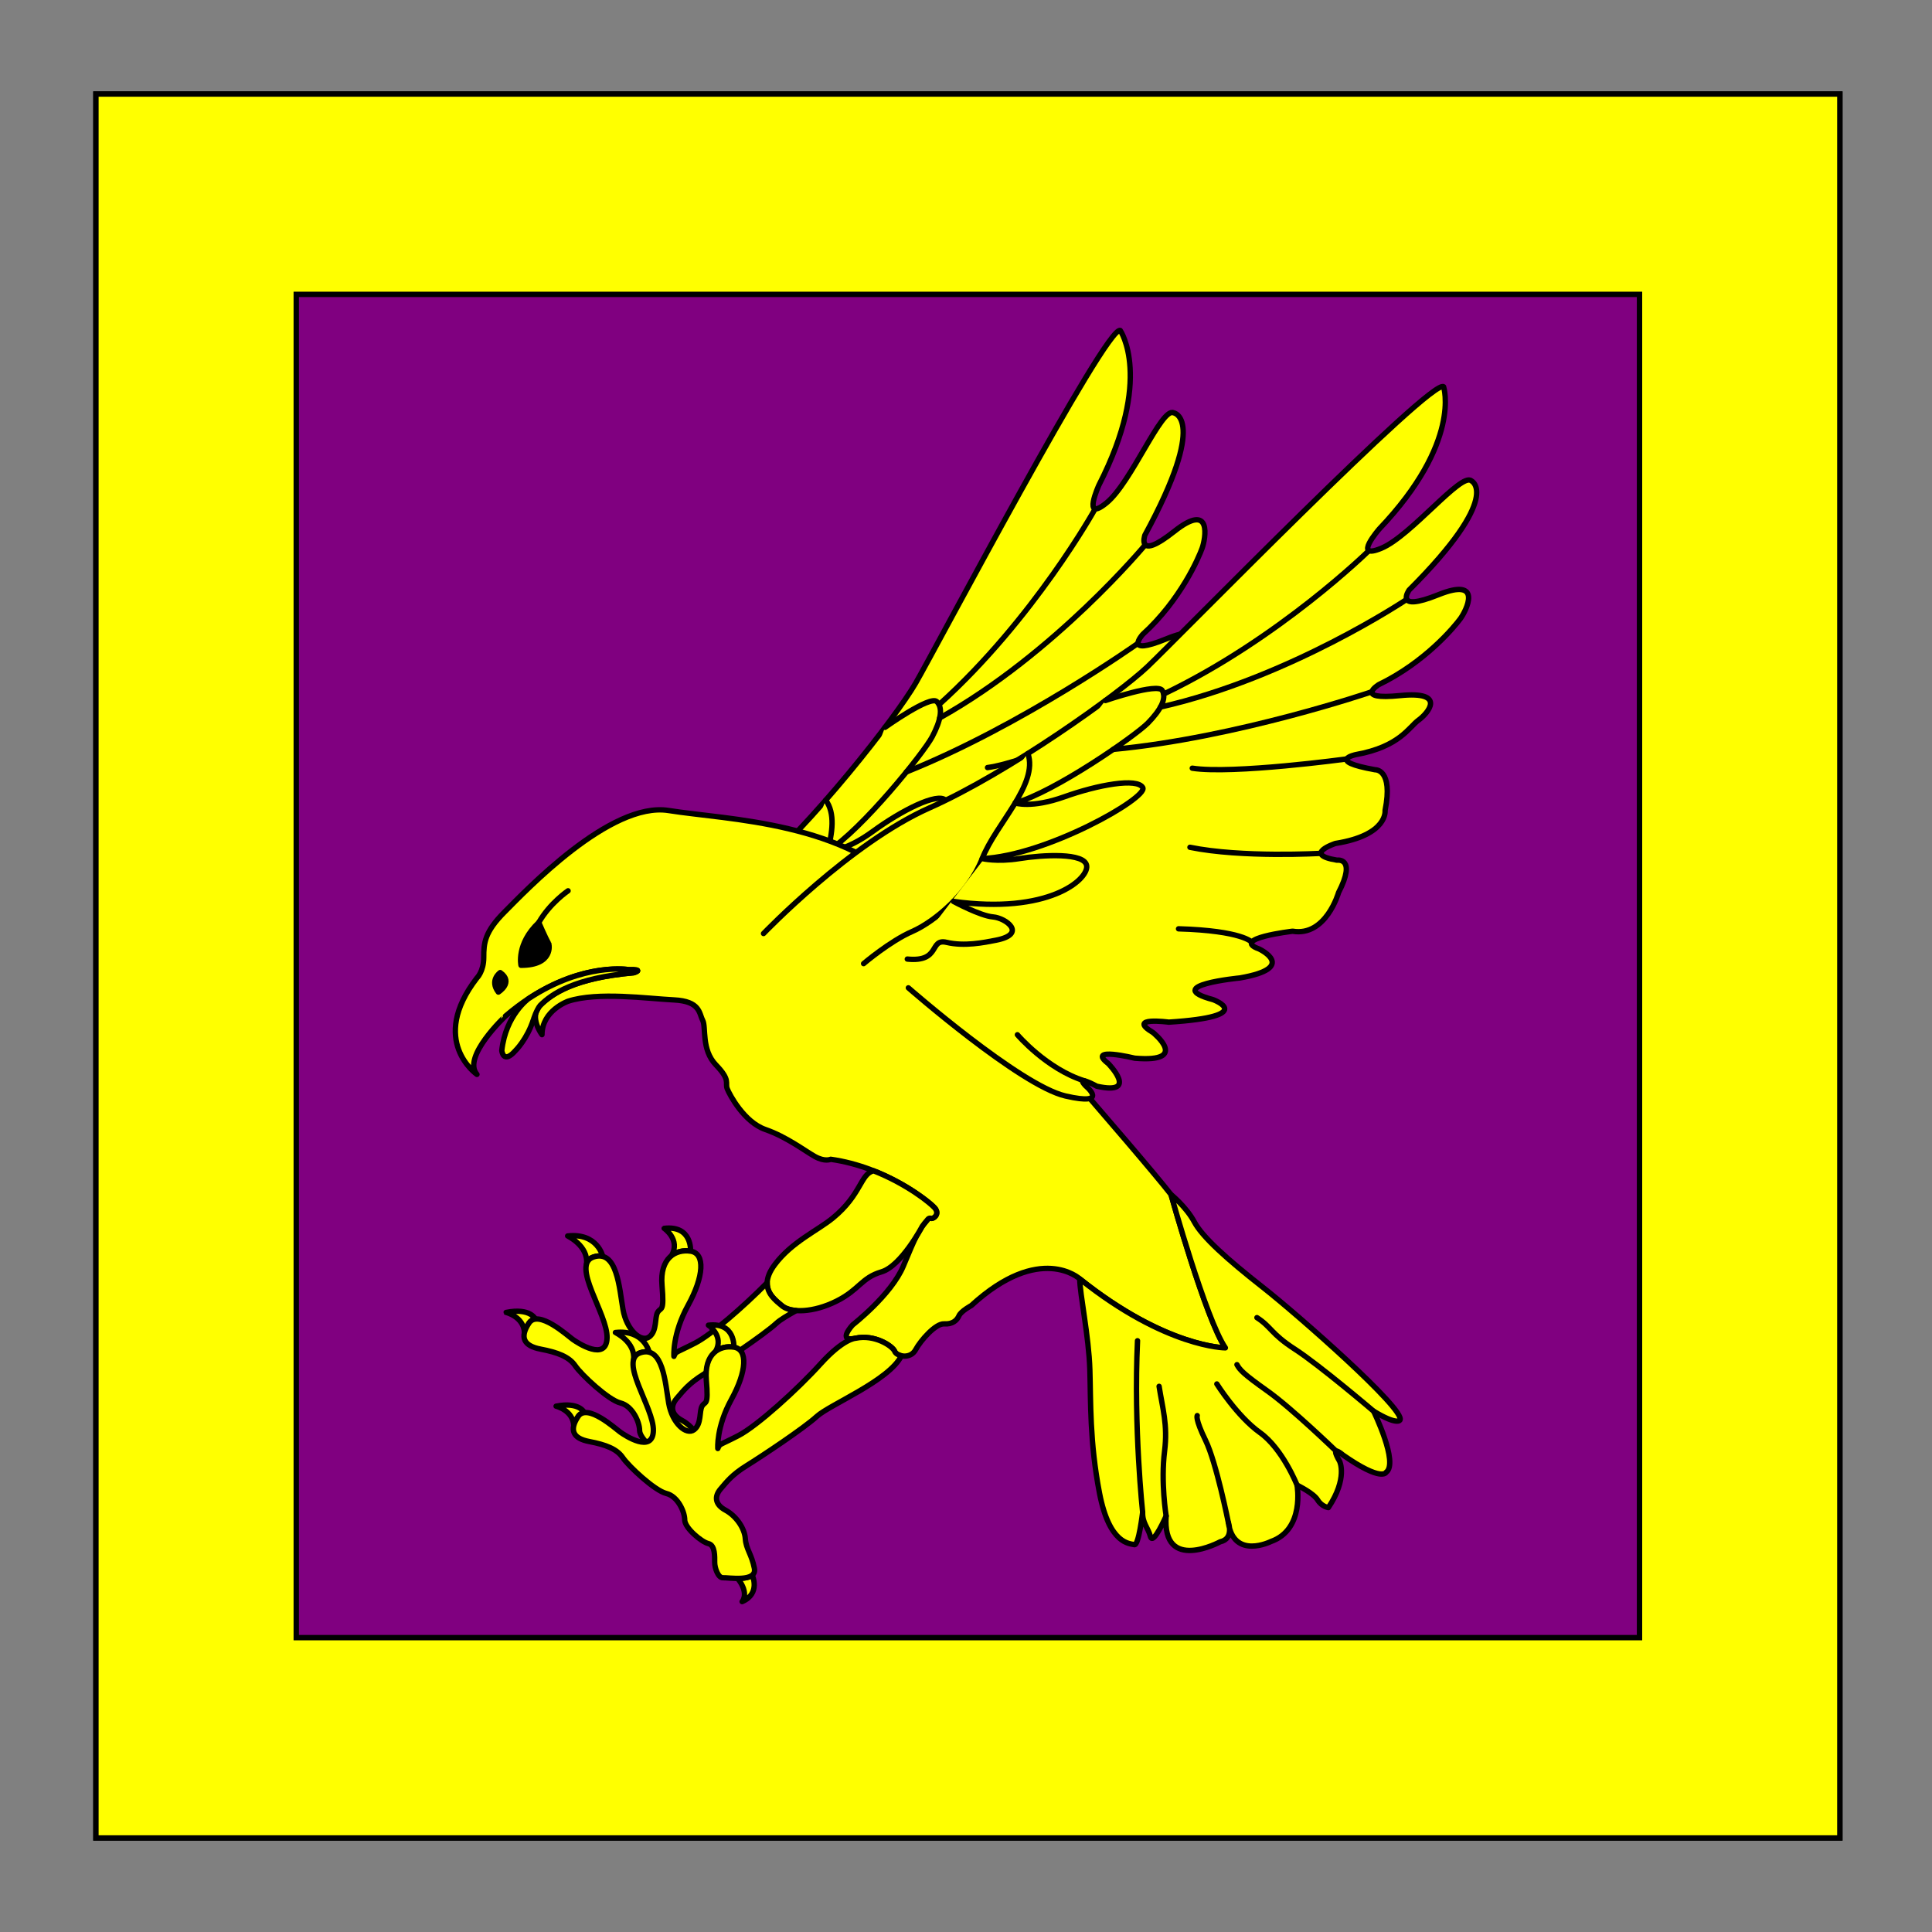 <?xml version="1.0" encoding="utf-8"?>
<!-- Generator: Adobe Illustrator 15.0.0, SVG Export Plug-In . SVG Version: 6.00 Build 0)  -->
<!DOCTYPE svg PUBLIC "-//W3C//DTD SVG 1.1//EN" "http://www.w3.org/Graphics/SVG/1.1/DTD/svg11.dtd">
<svg version="1.1" id="Field_2_" xmlns="http://www.w3.org/2000/svg" xmlns:xlink="http://www.w3.org/1999/xlink" x="0px" y="0px"
	 width="360px" height="360px" viewBox="0 0 360 360" enable-background="new 0 0 360 360" xml:space="preserve">
<rect x="0" y="0" width="360" height="360" fill="#808080" stroke="none"/>
<rect id="Field" x="17.875" y="17.524" fill="#800080" stroke="#000000" stroke-miterlimit="10" width="324.953" height="324.953"/>
<path fill="#FFFF00" stroke="#000000" stroke-miterlimit="10" d="M342.828,342.477H17.875V17.524h324.953V342.477z M305.5,54.852
	H55.203v250.297H305.5V54.852z"/>
<g>
	<g>
		<path fill="#FFFF00" stroke="#000000" stroke-linecap="round" stroke-linejoin="round" stroke-miterlimit="10" d="
			M126.919,177.879c3.588-4.987,7.81-10.092,12.232-13.859c12.277-10.458,27.771-30.357,31.47-36.732
			c3.696-6.375,35.568-66.782,38.121-65.711c0,0,6.197,8.928-3.967,28.794c0,0-3.247,7.118,1.397,3.344
			c4.64-3.775,10.247-17.859,12.492-16.797c0,0,6.561,0.901-5.335,22.801c0,0-1.678,4.964,5.478-0.707
			c7.154-5.673,5.805,1.429,5.192,3.133c-0.613,1.705-3.963,9.601-11.082,16.075c0,0-3.746,4.154,4.407,0.827
			c8.154-3.327,5.889,1.71,4.565,3.42c-1.319,1.712-1.95,5.756-9.379,9.479c0,0-5.082,2.723,4.257,1.683
			c0,0,3.212-1.154,3.931,6.759c0,0,1.858,4.22-7.128,8.504c0,0-5.396,3.73,1.163,2.906c0,0,3.382-1.61,1.994,5.705
			c0,0,0.1,8.566-6.171,9.34c0,0-10.817,4.625-5.036,4.943c0,0,8.086,1.251-1.921,6.198c0,0-13.789,5.561-3.612,5.29
			c0,0,9.006,0.583-6.748,6.364c0,0-7.959,1.238-2.248,2.696c0,0,8.324,3.425-1.913,5.541c0,0-9.411,0.45-4.445,2.366
			c0,0,7.297,4.067-0.855,4.651c0,0-4.63-0.997-2.012,0.527c0,0,5.57,2.346-3.073,2.874c-8.646,0.528-33.794-11.015-33.794-11.015"
			/>
		<path fill="#FFFF00" stroke="#000000" stroke-linecap="round" stroke-linejoin="round" stroke-miterlimit="10" d="
			M135.623,195.322c0,0,3.527-5.409,6.984-8.31c3.455-2.903,8.071-9.818,8.653-16.729c0.585-6.908,6.16-16.241,2.609-21.187"/>
		<path fill="#FFFF00" stroke="#000000" stroke-linecap="round" stroke-linejoin="round" stroke-miterlimit="10" d="M164.911,135.53
			c0,0,8.407-5.994,9.64-4.802c1.232,1.193,0.72,3.58-0.838,6.543c-1.561,2.967-13.106,17.344-19.505,21.339
			c0,0,3.187,0.146,8.472-3.722c5.288-3.867,12.049-7.299,13.525-5.765c1.478,1.533-13.64,17.272-24.944,21.159
			c0,0,2.806-0.126,6.66-1.975c3.854-1.846,11.453-4.62,12.409-2.213c0.955,2.406-4.349,10.696-21.941,13.363
			c0,0,5.53,1.173,7.89,0.68c2.357-0.496,7.063,1.223,1.779,3.993c-2.08,1.093-5.346,2.815-8.727,3.005
			c-3.381,0.187,0.091,3.875-6.135,5.063"/>
		<path fill="#FFFF00" stroke="#000000" stroke-linecap="round" stroke-linejoin="round" stroke-miterlimit="10" d="M204.072,94.802
			c0,0-11.363,20.49-29.076,36.472"/>
		<path fill="#FFFF00" stroke="#000000" stroke-linecap="round" stroke-linejoin="round" stroke-miterlimit="10" d="
			M213.409,101.513c0,0-16.816,20.265-38.315,32.271"/>
		<path fill="#FFFF00" stroke="#000000" stroke-linecap="round" stroke-linejoin="round" stroke-miterlimit="10" d="
			M212.064,119.863c0,0-21.721,15.397-43.172,23.979"/>
		<path fill="#FFFF00" stroke="#000000" stroke-linecap="round" stroke-linejoin="round" stroke-miterlimit="10" d="M211.14,133.195
			c0,0-19.609,8.821-27.129,9.83"/>
		<path fill="#FFFF00" stroke="#000000" stroke-linecap="round" stroke-linejoin="round" stroke-miterlimit="10" d="
			M211.528,151.423c0,0-13.89,5.007-23.748,5.856"/>
		<path fill="#FFFF00" stroke="#000000" stroke-linecap="round" stroke-linejoin="round" stroke-miterlimit="10" d="
			M203.849,170.964c0,0-2.257-1.565-13.796,1.486"/>
		<path fill="#FFFF00" stroke="#000000" stroke-linecap="round" stroke-linejoin="round" stroke-miterlimit="10" d="
			M166.866,199.897c0,0,7.016,4.571,14.4,4.688"/>
	</g>
	<path fill="#FFFF00" stroke="#000000" stroke-linecap="round" stroke-linejoin="round" stroke-miterlimit="10" d="M88.871,200.196
		c0,0-9.055-6.24,0-17.968c0,0,1.267-1.212,1.267-3.84s0.14-4.718,3.894-8.471c3.755-3.755,19.669-20.64,30.574-18.888
		c10.903,1.751,33.492,2.044,45.565,15.871c12.073,13.825,42.061,48.031,48.033,55.69c0,0,6.488,23.238,10.126,28.561
		c0,0-11.036,0-27.132-12.852c0,0-7.368-6.8-20.219,4.98c0,0-1.899,1.023-2.29,1.898c-0.387,0.877-1.216,1.608-2.773,1.51
		c-1.558-0.096-4.333,3.018-5.308,4.82c-0.973,1.801-3.505,1.266-3.896,0.29c-0.388-0.972-3.746-3.212-7.3-2.434
		c-3.555,0.781-0.537-2.481-0.537-2.481s7.204-5.6,9.444-10.954c2.24-5.355,2.775-6.67,4.479-8.617c0,0,0.242-0.438,0.682-0.29
		c0.438,0.144,1.703-0.781,0.683-1.949c-1.024-1.168-8.96-7.593-19.376-9.054c0,0-1.072,0.535-2.97-0.535
		c-1.9-1.071-5.259-3.651-9.201-5.016c-3.943-1.362-6.671-6.475-7.108-7.593c-0.437-1.121,0.683-1.56-2.094-4.431
		c-2.773-2.872-1.802-7.011-2.48-8.325c-0.684-1.314-0.438-3.555-5.356-3.798c-4.916-0.242-14.167-1.557-19.716,0.243
		c0,0-4.869,1.705-4.869,6.232c0,0-2.507-3.285-0.341-5.451c2.167-2.167,6.378-5.114,17.428-6.086c0,0,2.191-0.634-0.973-0.583
		c0,0-10.712-1.803-22.93,8.664C94.177,189.34,86.048,196.935,88.871,200.196z"/>
	<path fill="#FFFF00" stroke="#000000" stroke-linecap="round" stroke-linejoin="round" stroke-miterlimit="10" d="M100.652,187.346
		c2.167-2.167,6.378-5.114,17.428-6.086c0,0,2.191-0.634-0.973-0.583c0,0-8.304-1.397-18.631,5.416c0,0-4.239,3.032-4.975,9.656
		c0,0,0.244,2.658,2.563,0c0,0,2.154-2.105,3.321-5.742C99.385,190.006,99.964,188.182,100.652,187.346z"/>
	<path fill="#FFFF00" stroke="#000000" stroke-linecap="round" stroke-linejoin="round" stroke-miterlimit="10" d="M142.952,239.016
		c0.031-0.948,0.431-2.062,1.419-3.378c3.156-4.217,7.978-6.351,10.808-8.667c5.353-4.381,5.129-8.242,7.608-8.81
		c6.288,2.478,10.639,6.067,11.377,6.911c1.021,1.168-0.245,2.093-0.683,1.949c-0.439-0.147-0.682,0.29-0.682,0.29
		c-0.362,0.415-0.673,0.799-0.956,1.2c0,0-3.881,7.391-7.611,8.488c-3.732,1.097-4.09,3.312-8.374,5.453
		c-4.283,2.141-8.47,2.239-10.125,0.877C144.594,242.391,142.885,241.101,142.952,239.016"/>
	<g>
		<path fill="#FFFF00" stroke="#000000" stroke-linecap="round" stroke-linejoin="round" stroke-miterlimit="10" d="
			M129.418,277.853c1.087-0.005,2.204-0.131,2.809-0.621c0,0,1.688,3.541-1.951,5.107
			C130.276,282.339,131.741,280.783,129.418,277.853z"/>
		<path fill="#FFFF00" stroke="#000000" stroke-linecap="round" stroke-linejoin="round" stroke-miterlimit="10" d="M97.728,248.287
			c0.129-0.522,0.409-1.107,0.838-1.749c0.302-0.454,0.716-0.681,1.194-0.741c0,0-0.907-2.155-5.454-1.245
			C94.306,244.551,97.539,245.307,97.728,248.287z"/>
		<path fill="#FFFF00" stroke="#000000" stroke-linecap="round" stroke-linejoin="round" stroke-miterlimit="10" d="
			M109.297,235.512c0.182-0.611,0.595-1.064,1.327-1.302c0.646-0.21,1.204-0.228,1.69-0.099c0,0-0.949-4.416-6.541-3.808
			C105.774,230.304,109.653,232.144,109.297,235.512z"/>
		<path fill="#FFFF00" stroke="#000000" stroke-linecap="round" stroke-linejoin="round" stroke-miterlimit="10" d="
			M125.131,233.968c1.006-0.786,2.299-1.02,3.544-0.835c0,0,0.339-4.851-4.916-4.246
			C123.759,228.887,126.857,230.976,125.131,233.968z"/>
		<path fill="#FFFF00" stroke="#000000" stroke-linecap="round" stroke-linejoin="round" stroke-miterlimit="10" d="
			M148.355,244.205c-1.121-0.089-2.033-0.389-2.622-0.874c-1.139-0.939-2.848-2.229-2.781-4.314
			c-4.46,4.518-10.375,9.656-13.399,11.226c-3.638,1.887-3.57,1.482-3.975,2.494c0,0-0.336-4.109,2.628-9.499
			c2.964-5.389,3.231-9.699,0.47-10.104c-2.761-0.406-5.767,1.235-5.319,6.396c0.444,5.165-0.204,3.976-0.81,4.987
			c-0.605,1.01-0.067,3.436-1.55,4.58c-1.48,1.145-4.244-1.213-4.916-5.121c-0.674-3.905-1.079-11.181-5.456-9.766
			c-4.378,1.413,2.626,10.642,2.492,15.088c-0.134,4.445-5.456,0.943-6.4,0.271c-0.942-0.674-6.399-5.66-8.15-3.031
			c-1.751,2.627-1.009,4.242,2.155,4.85c3.168,0.605,5.322,1.414,6.466,3.1c1.146,1.684,6.163,6.378,8.422,6.937
			c2.258,0.559,3.57,3.569,3.57,5.117c0,1.552,3.26,4.283,4.58,4.584c1.318,0.299,1.215,2.559,1.215,3.635
			c0,1.079,0.673,3.034,1.614,2.967c0.942-0.067,6.601,0.944,6.063-1.818c-0.541-2.763-1.617-3.707-1.752-5.727
			c-0.134-2.021-1.748-4.393-3.839-5.525c-2.089-1.13-2.157-2.691-0.942-4.107c1.213-1.414,2.223-2.763,5.05-4.515
			c2.832-1.75,11.048-7.207,13.539-9.496C145.383,245.918,146.72,245.127,148.355,244.205z"/>
	</g>
	<g>
		<path fill="#FFFF00" stroke="#000000" stroke-linecap="round" stroke-linejoin="round" stroke-miterlimit="10" d="
			M137.457,294.114c1.049-0.006,2.123-0.125,2.707-0.599c0,0,1.624,3.413-1.879,4.922
			C138.285,298.437,139.695,296.935,137.457,294.114z"/>
		<path fill="#FFFF00" stroke="#000000" stroke-linecap="round" stroke-linejoin="round" stroke-miterlimit="10" d="
			M106.918,265.624c0.128-0.503,0.396-1.066,0.809-1.685c0.293-0.437,0.688-0.658,1.15-0.714c0,0-0.873-2.08-5.256-1.202
			C103.622,262.023,106.738,262.754,106.918,265.624z"/>
		<path fill="#FFFF00" stroke="#000000" stroke-linecap="round" stroke-linejoin="round" stroke-miterlimit="10" d="
			M118.068,253.315c0.175-0.591,0.573-1.027,1.278-1.256c0.622-0.201,1.162-0.22,1.63-0.094c0,0-0.915-4.255-6.303-3.67
			C114.673,248.295,118.409,250.07,118.068,253.315z"/>
		<path fill="#FFFF00" stroke="#000000" stroke-linecap="round" stroke-linejoin="round" stroke-miterlimit="10" d="
			M133.326,251.829c0.97-0.758,2.216-0.982,3.416-0.808c0,0,0.324-4.674-4.738-4.088
			C132.003,246.933,134.99,248.945,133.326,251.829z"/>
		<path fill="#FFFF00" stroke="#000000" stroke-linecap="round" stroke-linejoin="round" stroke-miterlimit="10" d="M167.96,252.634
			c-0.599-0.13-1.09-0.446-1.248-0.836c-0.388-0.972-3.746-3.212-7.3-2.434c0,0-2.225,0.035-6.509,4.771
			c-4.283,4.739-11.812,11.555-15.318,13.372c-3.505,1.818-3.439,1.427-3.828,2.403c0,0-0.326-3.96,2.531-9.154
			c2.856-5.19,3.113-9.345,0.453-9.735c-2.661-0.39-5.559,1.19-5.129,6.166c0.43,4.973-0.194,3.829-0.777,4.804
			c-0.585,0.974-0.066,3.311-1.493,4.413c-1.429,1.104-4.09-1.167-4.737-4.932c-0.649-3.767-1.04-10.775-5.259-9.413
			c-4.22,1.364,2.531,10.256,2.401,14.54c-0.13,4.285-5.257,0.908-6.166,0.259c-0.908-0.649-6.169-5.45-7.854-2.919
			c-1.687,2.53-0.974,4.087,2.077,4.671c3.052,0.587,5.127,1.364,6.231,2.987c1.105,1.622,5.938,6.147,8.112,6.686
			c2.177,0.538,3.441,3.439,3.441,4.932c0,1.495,3.144,4.126,4.414,4.415c1.273,0.289,1.169,2.467,1.169,3.505
			c0,1.04,0.649,2.923,1.558,2.856c0.907-0.064,6.362,0.909,5.841-1.752c-0.519-2.661-1.555-3.571-1.688-5.518
			c-0.13-1.947-1.687-4.233-3.699-5.322c-2.015-1.089-2.076-2.597-0.909-3.96c1.168-1.361,2.142-2.663,4.867-4.349
			c2.728-1.688,10.646-6.946,13.048-9.151C154.593,261.732,165.693,257.251,167.96,252.634z"/>
	</g>
	<g>
		<path fill="#FFFF00" stroke="#000000" stroke-linecap="round" stroke-linejoin="round" stroke-miterlimit="10" d="
			M201.198,238.299c16.096,12.852,27.132,12.852,27.132,12.852c-3.638-5.322-10.126-28.561-10.126-28.561s2.839,2.288,4.348,5.112
			c1.51,2.823,6.135,6.96,12.706,12.12c6.573,5.162,26.727,22.882,25.607,24.781c0,0-0.438,1.069-4.918-1.656
			c0,0,4.723,9.688,2.338,11.392c0,0-0.77,1.861-8.033-3.213c0,0-2.628-2.288-0.632,1.168c0,0,1.557,3.165-2.094,8.618
			c0,0-1.219-0.146-1.996-1.413c-0.779-1.267-3.505-2.579-3.846-2.773c0,0,1.51,8.274-4.868,10.515c0,0-6.914,3.455-7.935-3.555
			c0,0,1.119,3.018-1.51,3.603c0,0-10.855,5.892-10.078-4.819c0,0-2.435,5.599-2.92,3.846c-0.486-1.752-1.509-2.482-1.461-4.527
			c0,0-0.729,6.28-1.557,6.036c-0.828-0.242-4.625,0-6.476-9.591c-1.849-9.589-1.617-17.073-1.801-23.025
			C202.884,248.928,201.198,241.089,201.198,238.299z"/>
		<path fill="#FFFF00" stroke="#000000" stroke-linecap="round" stroke-linejoin="round" stroke-miterlimit="10" d="
			M212.913,281.788c0,0-1.705-15.726-0.954-31.96"/>
		<path fill="#FFFF00" stroke="#000000" stroke-linecap="round" stroke-linejoin="round" stroke-miterlimit="10" d="
			M217.293,282.469c0,0-1.021-6.23-0.29-12.074c0.614-4.924-0.389-7.981-1.022-12.071"/>
		<path fill="#FFFF00" stroke="#000000" stroke-linecap="round" stroke-linejoin="round" stroke-miterlimit="10" d="
			M228.881,283.686c0,0-2.241-11.196-4.237-15.285c-1.996-4.09-1.557-4.625-1.557-4.625"/>
		<path fill="#FFFF00" stroke="#000000" stroke-linecap="round" stroke-linejoin="round" stroke-miterlimit="10" d="
			M241.684,276.726c0,0-2.677-6.768-6.913-9.786c-4.235-3.018-8.03-9.06-8.03-9.06"/>
		<path fill="#FFFF00" stroke="#000000" stroke-linecap="round" stroke-linejoin="round" stroke-miterlimit="10" d="
			M248.967,270.395c0,0-8.258-7.983-12.786-11.195c-4.525-3.214-5.158-3.944-5.693-4.917"/>
		<path fill="#FFFF00" stroke="#000000" stroke-linecap="round" stroke-linejoin="round" stroke-miterlimit="10" d="
			M255.947,262.948c0,0-10.124-8.617-14.651-11.536c-4.527-2.922-4.358-4.139-7.085-5.892"/>
	</g>
	<g>
		<path fill="#FFFF00" stroke="#000000" stroke-linecap="round" stroke-linejoin="round" stroke-miterlimit="10" d="
			M142.273,173.949c0,0,16.173-16.865,30.917-23.407c14.74-6.543,35.244-21.227,40.599-26.288
			c5.356-5.063,53.063-53.939,55.205-52.187c0,0,3.409,10.32-11.975,26.482c0,0-5.135,5.904,0.389,3.604
			c5.524-2.303,14.897-14.215,16.747-12.562c0,0,6.036,2.727-11.587,20.35c0,0-3.019,4.283,5.453,0.876
			c8.471-3.408,5.159,3.018,4.089,4.478c-1.071,1.461-6.522,8.081-15.188,12.269c0,0-4.771,2.92,3.99,2.044
			c8.763-0.876,5.16,3.311,3.409,4.576c-1.754,1.265-3.508,4.967-11.684,6.427c0,0-5.649,1.169,3.603,2.823
			c0,0,3.406-0.194,1.85,7.596c0,0,0.583,4.575-9.25,6.133c0,0-6.232,2.042,0.292,3.116c0,0,3.7-0.586,0.291,6.035
			c0,0-2.336,8.244-8.566,7.207c0,0-11.684,1.361-6.232,3.309c0,0,7.4,3.495-3.602,5.398c0,0-14.8,1.417-4.966,4.046
			c0,0,8.471,3.116-8.276,4.187c0,0-7.984-1.07-2.922,1.947c0,0,7.012,5.647-3.406,4.771c0,0-9.152-2.239-4.933,1.006
			c0,0,5.842,5.974-2.143,4.218c0,0-4.154-2.27-2.077-0.062c0,0,4.673,3.829-3.766,1.879c-8.438-1.944-29.273-20.153-29.273-20.153"
			/>
		<path fill="#FFFF00" stroke="#000000" stroke-linecap="round" stroke-linejoin="round" stroke-miterlimit="10" d="
			M160.921,179.556c0,0,4.916-4.187,9.055-5.987c4.139-1.802,10.526-7.124,13.045-13.583c2.521-6.46,10.516-13.825,8.516-19.579"/>
		<path fill="#FFFF00" stroke="#000000" stroke-linecap="round" stroke-linejoin="round" stroke-miterlimit="10" d="
			M205.973,130.535c0,0,9.764-3.36,10.607-1.868c0.844,1.493-0.324,3.635-2.662,6.037c-2.336,2.402-17.488,12.911-24.759,14.922
			c0,0,3.015,1.045,9.181-1.161c6.166-2.209,13.625-3.578,14.605-1.688c0.98,1.888-17.98,12.69-29.925,13.208
			c0,0,2.729,0.673,6.946-0.003c4.221-0.679,12.295-1.181,12.527,1.397c0.235,2.581-7.204,9.023-24.831,6.586
			c0,0,4.97,2.696,7.372,2.892c2.401,0.195,6.425,3.18,0.573,4.333c-2.308,0.458-5.925,1.183-9.22,0.406
			c-3.298-0.78-1.015,3.739-7.323,3.113"/>
		<path fill="#FFFF00" stroke="#000000" stroke-linecap="round" stroke-linejoin="round" stroke-miterlimit="10" d="
			M255.083,102.596c0,0-16.709,16.423-38.229,26.719"/>
		<path fill="#FFFF00" stroke="#000000" stroke-linecap="round" stroke-linejoin="round" stroke-miterlimit="10" d="
			M262.133,111.682c0,0-21.876,14.661-45.899,20.067"/>
		<path fill="#FFFF00" stroke="#000000" stroke-linecap="round" stroke-linejoin="round" stroke-miterlimit="10" d="
			M255.636,128.896c0,0-25.196,8.599-48.204,10.741"/>
		<path fill="#FFFF00" stroke="#000000" stroke-linecap="round" stroke-linejoin="round" stroke-miterlimit="10" d="
			M250.964,141.416c0,0-21.305,2.894-28.801,1.727"/>
		<path fill="#FFFF00" stroke="#000000" stroke-linecap="round" stroke-linejoin="round" stroke-miterlimit="10" d="
			M246.164,159.007c0,0-14.74,0.858-24.433-1.126"/>
		<path fill="#FFFF00" stroke="#000000" stroke-linecap="round" stroke-linejoin="round" stroke-miterlimit="10" d="
			M233.254,175.563c0,0-1.719-2.142-13.65-2.491"/>
		<path fill="#FFFF00" stroke="#000000" stroke-linecap="round" stroke-linejoin="round" stroke-miterlimit="10" d="M189.58,192.81
			c0,0,5.428,6.373,12.478,8.583"/>
	</g>
	<g>
		<path stroke="#000000" stroke-linecap="round" stroke-linejoin="round" stroke-miterlimit="10" d="M97.083,179.867
			c0,0-0.908-3.985,3.311-7.97c0,0,1.168,2.726,1.884,4.024C102.277,175.921,103.185,179.867,97.083,179.867z"/>
		<path fill="#FFFF00" stroke="#000000" stroke-linecap="round" stroke-linejoin="round" stroke-miterlimit="10" d="M105.85,165.99
			c0,0-3.379,2.273-5.457,5.907"/>
	</g>
	<path stroke="#000000" stroke-linecap="round" stroke-linejoin="round" stroke-miterlimit="10" d="M93.208,181.228
		c0,0-2.036,1.404-0.346,3.632C92.862,184.86,95.785,183.042,93.208,181.228z"/>
</g>
</svg>
